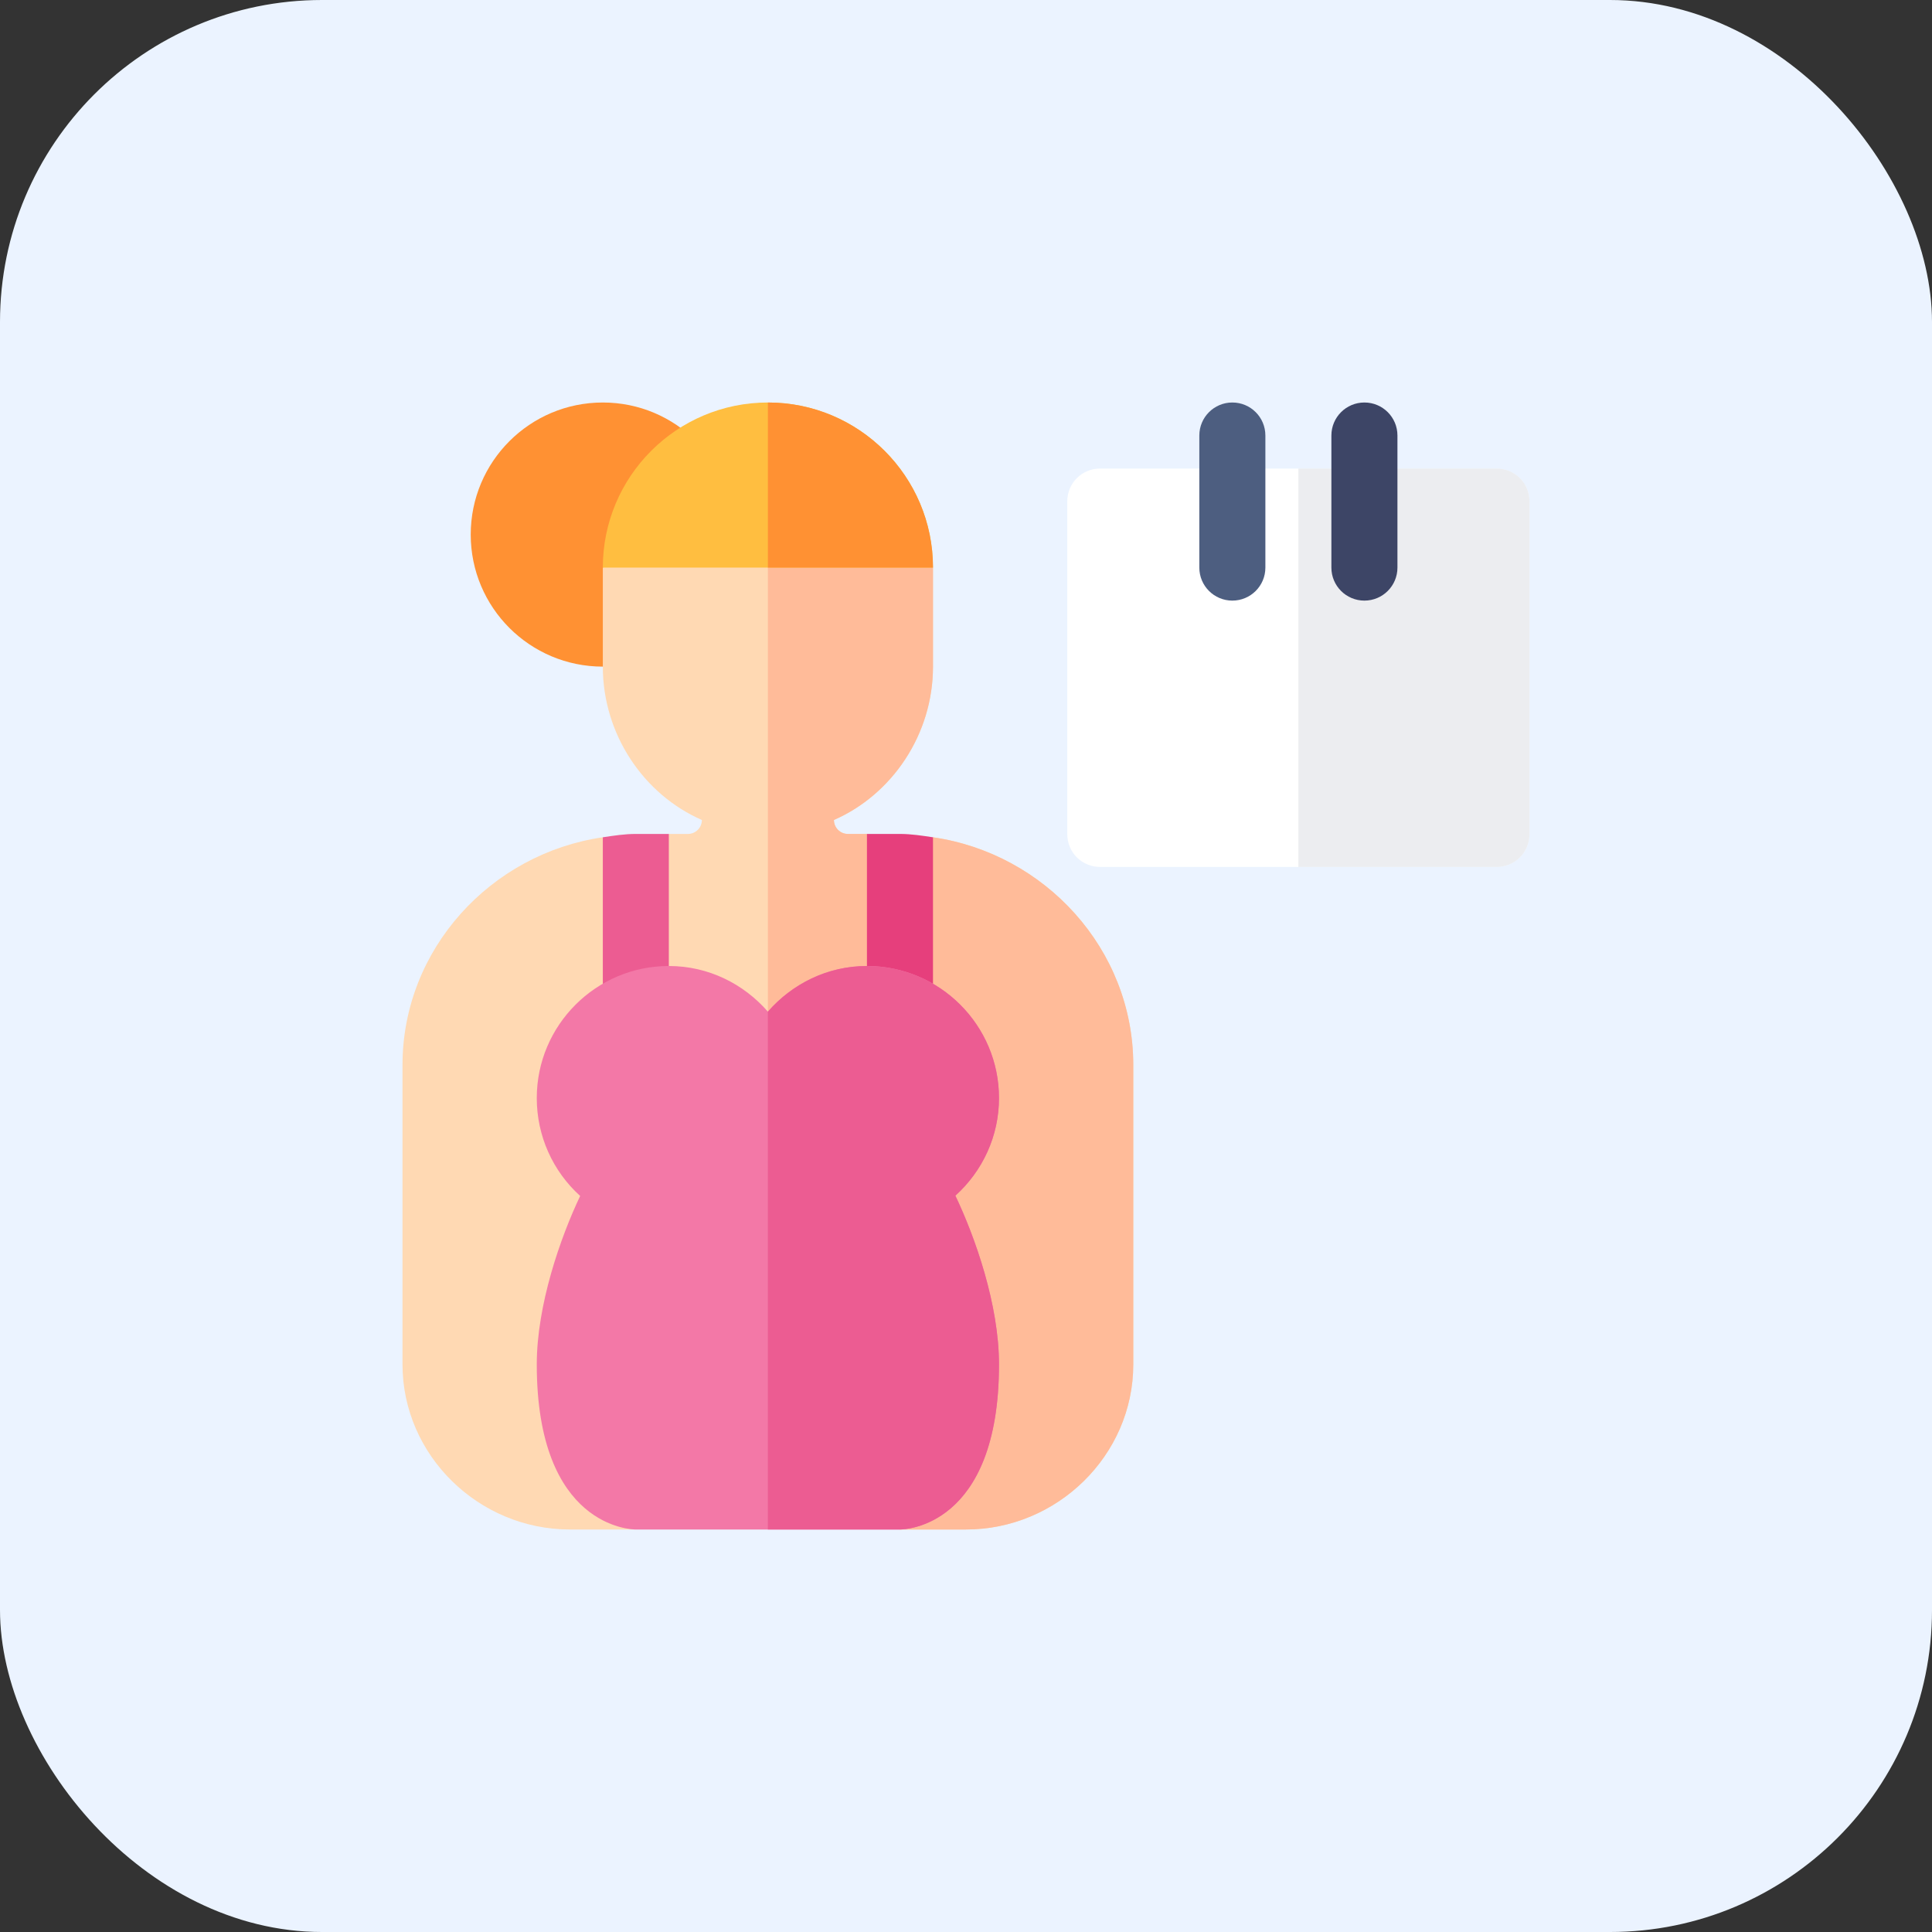 <svg width="48" height="48" viewBox="0 0 48 48" fill="none" xmlns="http://www.w3.org/2000/svg">
<rect x="0" y="0" width="48" height="48" fill="#333333" stroke="none"/>
<rect width="48" height="48" rx="8" fill="#EBF3FF"/>
<g clip-path="url(#clip0_5707_355)">
<path d="M37.18 11.641H27.336C26.877 11.641 26.516 12.002 26.516 12.461V20.719C26.516 21.178 26.877 21.539 27.336 21.539H37.18C37.639 21.539 38 21.178 38 20.719V12.461C38 12.002 37.639 11.641 37.18 11.641Z" fill="white"/>
<path opacity="0.6" d="M38 12.461V20.719C38 21.178 37.639 21.539 37.18 21.539H32.258V11.641H37.18C37.639 11.641 38 12.002 38 12.461Z" fill="#DFE1E6"/>
<path d="M14.977 16.562C13.164 16.562 11.695 15.093 11.695 13.281C11.695 11.469 13.164 10 14.977 10C16.789 10 18.258 11.469 18.258 13.281C18.258 15.093 16.789 16.562 14.977 16.562Z" fill="#FF9133"/>
<path d="M23.18 20.802L22.359 21.539L21.539 20.719H21.065C20.874 20.719 20.719 20.564 20.719 20.372C22.166 19.739 23.18 18.244 23.18 16.562V14.102L21.328 13.281H19.078H16.898L14.977 14.102V16.562C14.977 18.244 15.99 19.739 17.438 20.372C17.438 20.564 17.282 20.719 17.091 20.719H16.617L15.797 21.539L14.977 20.802C12.201 21.204 10 23.576 10 26.461V33.898C10 36.16 11.894 38 14.156 38H15.797L17.014 37.18H19.078H21.017L22.359 38H24C26.262 38 28.156 36.16 28.156 33.898V26.461C28.156 23.576 25.955 21.204 23.18 20.802Z" fill="#FFD9B3"/>
<path d="M22.359 38H24C26.262 38 28.156 36.16 28.156 33.898V26.461C28.156 23.576 25.955 21.204 23.18 20.802L22.359 21.539L21.539 20.719H21.065C20.874 20.719 20.719 20.564 20.719 20.372C22.166 19.739 23.18 18.244 23.18 16.562V14.102L21.328 13.281H19.078V37.18H21.017L22.359 38Z" fill="#FFBB99"/>
<path d="M16.617 26.461V20.719H15.797C15.516 20.719 15.247 20.762 14.977 20.802V26.461H16.617Z" fill="#EC5C92"/>
<path d="M23.18 26.461V20.802C22.909 20.762 22.64 20.719 22.359 20.719H21.539V26.461H23.18Z" fill="#E63F7C"/>
<path d="M30.617 14.922C30.164 14.922 29.797 14.555 29.797 14.102V10.82C29.797 10.367 30.164 10 30.617 10C31.071 10 31.438 10.367 31.438 10.82V14.102C31.438 14.555 31.071 14.922 30.617 14.922Z" fill="#4D5E80"/>
<path d="M33.898 14.922C33.445 14.922 33.078 14.555 33.078 14.102V10.82C33.078 10.367 33.445 10 33.898 10C34.352 10 34.719 10.367 34.719 10.82V14.102C34.719 14.555 34.352 14.922 33.898 14.922Z" fill="#3D4566"/>
<path d="M19.078 10C16.813 10 14.977 11.836 14.977 14.102H19.078H23.18C23.18 11.836 21.343 10 19.078 10Z" fill="#FFBE40"/>
<path d="M19.078 10V14.102H23.18C23.18 11.836 21.343 10 19.078 10Z" fill="#FF9133"/>
<path d="M24.82 27.281C24.82 25.472 23.348 24 21.539 24C20.555 24 19.68 24.445 19.078 25.134C18.476 24.445 17.602 24 16.617 24C14.808 24 13.336 25.472 13.336 27.281C13.336 28.223 13.735 29.1 14.414 29.713C13.924 30.744 13.336 32.423 13.336 33.898C13.336 37.953 15.696 38 15.797 38H19.078H22.359C22.46 38 24.82 37.953 24.82 33.898C24.82 32.414 24.227 30.736 23.736 29.706C24.415 29.093 24.82 28.223 24.82 27.281Z" fill="#F378A7"/>
<path d="M24.82 33.898C24.82 32.414 24.227 30.736 23.736 29.706C24.415 29.093 24.82 28.223 24.82 27.281C24.82 25.472 23.348 24 21.539 24C20.555 24 19.68 24.445 19.078 25.134V38H22.359C22.46 38 24.82 37.953 24.82 33.898Z" fill="#EC5C92"/>
</g>
<defs>
<clipPath id="clip0_5707_355">
<rect width="28" height="28" fill="white" transform="translate(10 10)"/>
</clipPath>
</defs>
</svg>
